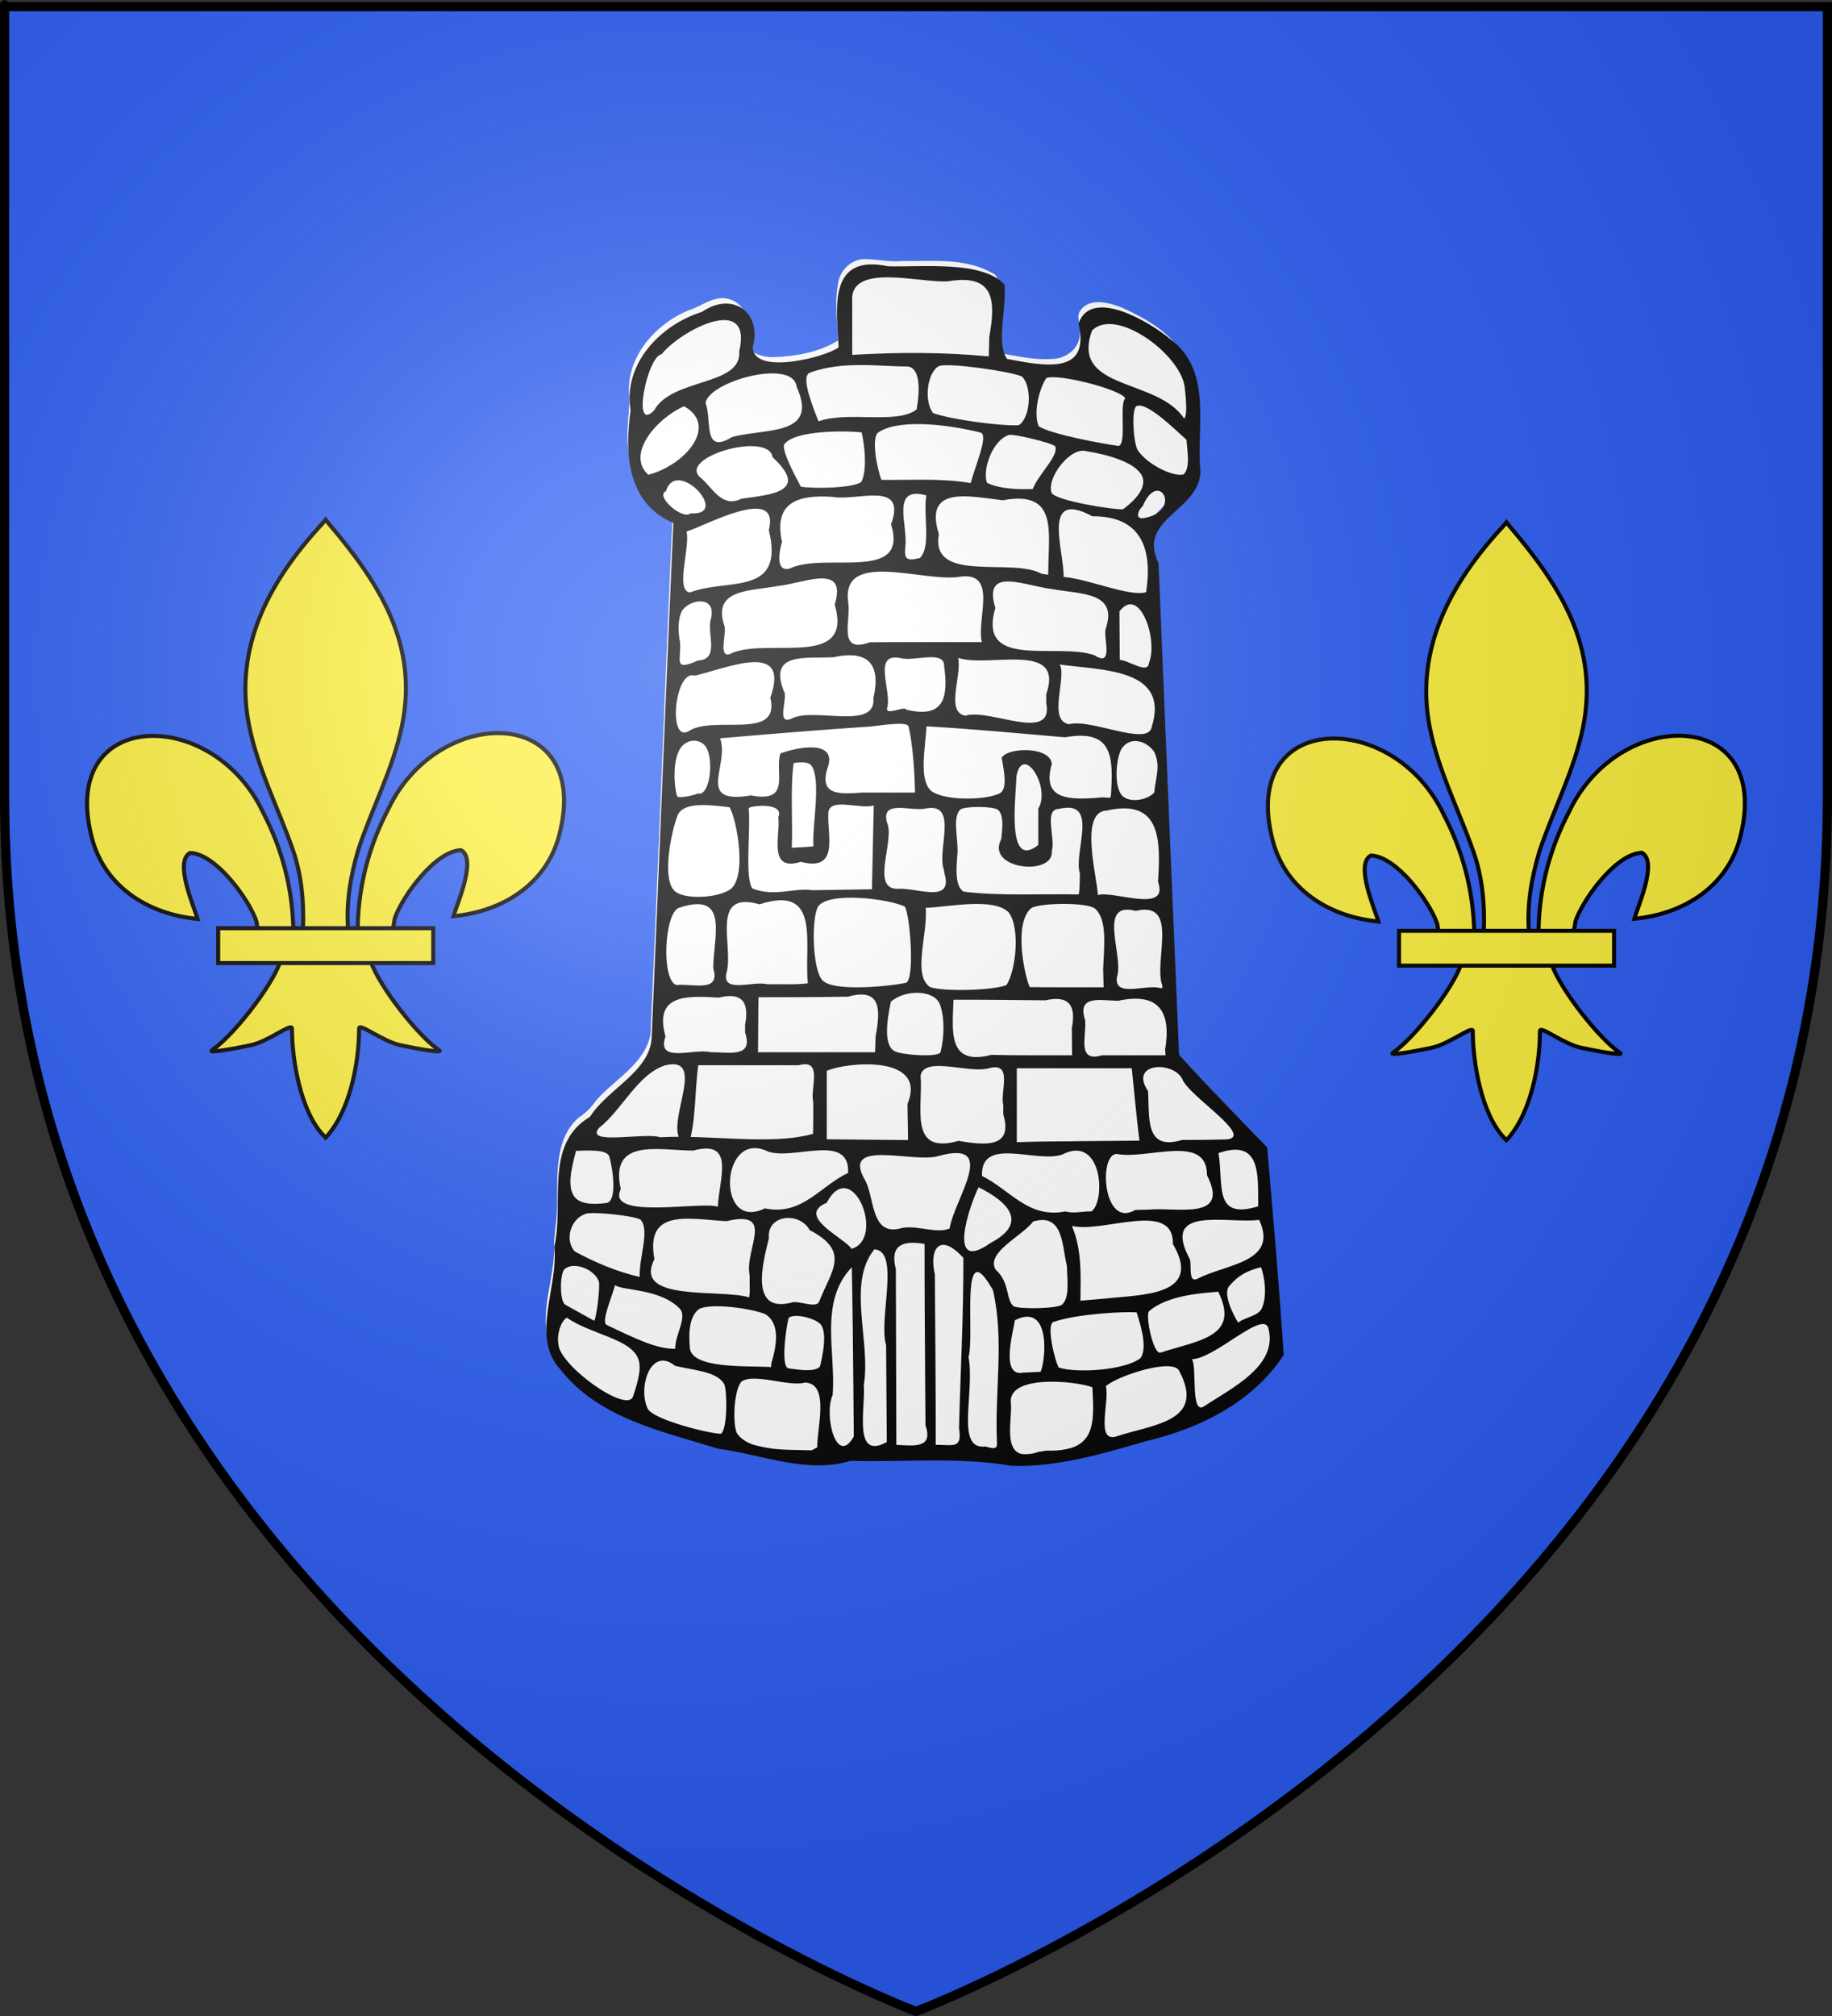 <?xml version="1.0" encoding="UTF-8" standalone="no"?>
<svg
   xmlns:dc="http://purl.org/dc/elements/1.1/"
   xmlns:cc="http://creativecommons.org/ns#"
   xmlns:rdf="http://www.w3.org/1999/02/22-rdf-syntax-ns#"
   xmlns:svg="http://www.w3.org/2000/svg"
   xmlns="http://www.w3.org/2000/svg"
   xmlns:xlink="http://www.w3.org/1999/xlink"
   xmlns:sodipodi="http://sodipodi.sourceforge.net/DTD/sodipodi-0.dtd"
   xmlns:inkscape="http://www.inkscape.org/namespaces/inkscape"
   height="660"
   width="600"
   version="1.0"
   id="svg2"
   sodipodi:version="0.32"
   inkscape:version="0.48.1 "
   sodipodi:docname="Reboul.svg"
   inkscape:export-filename="/Users/olivier/Desktop/Blason Rouge/Blason_Vide_3D.png"
   inkscape:export-xdpi="144"
   inkscape:export-ydpi="144"
   inkscape:output_extension="org.inkscape.output.svg.inkscape">
  <rect width="100%" height="100%" fill="#333333" stroke="none"/>
  <sodipodi:namedview
     inkscape:window-height="747"
     inkscape:window-width="1280"
     inkscape:pageshadow="2"
     inkscape:pageopacity="0.0"
     guidetolerance="10.0"
     gridtolerance="10.0"
     objecttolerance="10.0"
     borderopacity="1.0"
     bordercolor="#666666"
     pagecolor="#ffffff"
     id="base"
     showgrid="false"
     height="660px"
     inkscape:zoom="0.58781078"
     inkscape:cx="-45.006306"
     inkscape:cy="478.04383"
     inkscape:window-x="-4"
     inkscape:window-y="-4"
     inkscape:current-layer="layer3"
     showguides="true"
     inkscape:guide-bbox="true"
     inkscape:window-maximized="1">
    <sodipodi:guide
       orientation="horizontal"
       position="251.782"
       id="guide2279" />
  </sodipodi:namedview>
  <desc
     id="desc4">armorial du Gevaudan</desc>
  <defs
     id="defs6">
    <inkscape:perspective
       sodipodi:type="inkscape:persp3d"
       inkscape:vp_x="0 : 330 : 1"
       inkscape:vp_y="0 : 1000 : 0"
       inkscape:vp_z="600 : 330 : 1"
       inkscape:persp3d-origin="300 : 220 : 1"
       id="perspective11305" />
    <linearGradient
       id="linearGradient2893">
      <stop
         style="stop-color:white;stop-opacity:0.314;"
         offset="0"
         id="stop2895" />
      <stop
         id="stop2897"
         offset="0.19"
         style="stop-color:white;stop-opacity:0.251;" />
      <stop
         style="stop-color:#6b6b6b;stop-opacity:0.125;"
         offset="0.6"
         id="stop2901" />
      <stop
         style="stop-color:black;stop-opacity:0.125;"
         offset="1"
         id="stop2899" />
    </linearGradient>
    <linearGradient
       id="linearGradient2885">
      <stop
         id="stop2887"
         offset="0"
         style="stop-color:white;stop-opacity:1;" />
      <stop
         style="stop-color:white;stop-opacity:1;"
         offset="0.229"
         id="stop2891" />
      <stop
         id="stop2889"
         offset="1"
         style="stop-color:black;stop-opacity:1;" />
    </linearGradient>
    <linearGradient
       id="linearGradient2955">
      <stop
         id="stop2867"
         offset="0"
         style="stop-color:#fd0000;stop-opacity:1;" />
      <stop
         style="stop-color:#e77275;stop-opacity:0.659;"
         offset="0.5"
         id="stop2873" />
      <stop
         style="stop-color:black;stop-opacity:0.323;"
         offset="1"
         id="stop2959" />
    </linearGradient>
    <radialGradient
       inkscape:collect="always"
       xlink:href="#linearGradient2955"
       id="radialGradient2961"
       cx="225.524"
       cy="218.901"
       fx="225.524"
       fy="218.901"
       r="300"
       gradientTransform="matrix(-4.167939e-4,2.183,-1.884,-3.599562e-4,615.597,-289.121)"
       gradientUnits="userSpaceOnUse" />
    <polygon
       id="star"
       transform="scale(53,53)"
       points="0,-1 0.588,0.809 -0.951,-0.309 0.951,-0.309 -0.588,0.809 0,-1 " />
    <clipPath
       id="clip">
      <path
         d="M 0,-200 L 0,600 L 300,600 L 300,-200 L 0,-200 z "
         id="path10" />
    </clipPath>
    <radialGradient
       inkscape:collect="always"
       xlink:href="#linearGradient2955"
       id="radialGradient1911"
       gradientUnits="userSpaceOnUse"
       gradientTransform="matrix(-4.167939e-4,2.183,-1.884,-3.599562e-4,615.597,-289.121)"
       cx="225.524"
       cy="218.901"
       fx="225.524"
       fy="218.901"
       r="300" />
    <radialGradient
       inkscape:collect="always"
       xlink:href="#linearGradient2955"
       id="radialGradient2865"
       gradientUnits="userSpaceOnUse"
       gradientTransform="matrix(0,1.749,-1.593,-1.049767e-7,551.788,-191.29)"
       cx="225.524"
       cy="218.901"
       fx="225.524"
       fy="218.901"
       r="300" />
    <radialGradient
       inkscape:collect="always"
       xlink:href="#linearGradient2955"
       id="radialGradient2871"
       gradientUnits="userSpaceOnUse"
       gradientTransform="matrix(0,1.386,-1.323,-5.741131e-8,-158.082,-109.541)"
       cx="225.524"
       cy="218.901"
       fx="225.524"
       fy="218.901"
       r="300" />
    <radialGradient
       inkscape:collect="always"
       xlink:href="#linearGradient2893"
       id="radialGradient3163"
       gradientUnits="userSpaceOnUse"
       gradientTransform="matrix(1.353,0,0,1.349,-77.629,-85.747)"
       cx="221.445"
       cy="226.331"
       fx="221.445"
       fy="226.331"
       r="300" />
    <radialGradient
       gradientTransform="matrix(0,2.342,-2.291,0,562.913,1323.77)"
       gradientUnits="userSpaceOnUse"
       xlink:href="#linearGradient2955"
       id="radialGradient14758"
       fy="153.928"
       fx="-483.508"
       r="300"
       cy="153.928"
       cx="-483.508" />
    <radialGradient
       gradientTransform="matrix(0,2.342,-2.291,0,562.913,1323.77)"
       gradientUnits="userSpaceOnUse"
       xlink:href="#linearGradient2955"
       id="radialGradient13767"
       fy="153.928"
       fx="-483.508"
       r="300"
       cy="153.928"
       cx="-483.508" />
    <radialGradient
       gradientTransform="matrix(0,2.342,-2.291,0,562.913,1323.77)"
       gradientUnits="userSpaceOnUse"
       xlink:href="#linearGradient2955"
       id="radialGradient1357"
       fy="153.928"
       fx="-483.508"
       r="300"
       cy="153.928"
       cx="-483.508" />
    <radialGradient
       gradientTransform="matrix(-4.167939e-4,2.183,-1.884,-3.599562e-4,1395.597,-309.121)"
       gradientUnits="userSpaceOnUse"
       xlink:href="#linearGradient2955"
       id="radialGradient2273"
       fy="218.901"
       fx="225.524"
       r="300"
       cy="218.901"
       cx="225.524" />
    <clipPath
       id="clipPath2269">
      <path
         id="path2271"
         d="M 0,-200 L 0,600 L 300,600 L 300,-200 L 0,-200 z " />
    </clipPath>
    <polygon
       id="polygon2267"
       transform="scale(53,53)"
       points="0,-1 0.588,0.809 -0.951,-0.309 0.951,-0.309 -0.588,0.809 0,-1 " />
    <radialGradient
       gradientTransform="matrix(-4.167939e-4,2.183,-1.884,-3.599562e-4,615.597,-289.121)"
       gradientUnits="userSpaceOnUse"
       xlink:href="#linearGradient2955"
       id="radialGradient2265"
       fy="218.901"
       fx="225.524"
       r="300"
       cy="218.901"
       cx="225.524" />
    <linearGradient
       id="linearGradient2260">
      <stop
         id="stop2965"
         offset="0"
         style="stop-color:#ffffff;stop-opacity:0" />
      <stop
         id="stop2263"
         offset="1"
         style="stop-color:#000000;stop-opacity:0.646" />
    </linearGradient>
    <radialGradient
       r="73.516"
       fy="112.17"
       fx="154.772"
       cy="112.17"
       cx="154.772"
       gradientTransform="matrix(-0.115,-0.826,1.629,-0.226,199.173,268.13)"
       gradientUnits="userSpaceOnUse"
       id="radialGradient9179"
       xlink:href="#linearGradient8173"
       inkscape:collect="always" />
    <radialGradient
       r="60.547"
       fy="70.816"
       fx="49.017"
       cy="70.816"
       cx="49.017"
       gradientTransform="matrix(1.651,0.376,-0.145,0.637,178.829,27.442)"
       gradientUnits="userSpaceOnUse"
       id="radialGradient9177"
       xlink:href="#linearGradient9154"
       inkscape:collect="always" />
    <radialGradient
       gradientUnits="userSpaceOnUse"
       gradientTransform="matrix(1.651,0.376,-0.145,0.637,178.829,27.442)"
       r="60.547"
       fy="70.816"
       fx="49.017"
       cy="70.816"
       cx="49.017"
       id="radialGradient9160"
       xlink:href="#linearGradient9154"
       inkscape:collect="always" />
    <radialGradient
       gradientUnits="userSpaceOnUse"
       gradientTransform="matrix(-0.115,-0.826,1.629,-0.226,199.173,268.13)"
       r="73.516"
       fy="112.17"
       fx="154.772"
       cy="112.17"
       cx="154.772"
       id="radialGradient8179"
       xlink:href="#linearGradient8173"
       inkscape:collect="always" />
    <radialGradient
       r="300"
       fy="226.331"
       fx="221.445"
       cy="226.331"
       cx="221.445"
       gradientTransform="matrix(1.353,0,0,1.349,174.466,-82.246)"
       gradientUnits="userSpaceOnUse"
       id="radialGradient2186"
       xlink:href="#linearGradient2893"
       inkscape:collect="always" />
    <radialGradient
       gradientTransform="matrix(1.353,0,0,1.349,-77.629,-85.747)"
       gradientUnits="userSpaceOnUse"
       xlink:href="#linearGradient2893"
       id="radialGradient2364"
       fy="226.331"
       fx="221.445"
       r="300"
       cy="226.331"
       cx="221.445" />
    <linearGradient
       id="linearGradient2354">
      <stop
         id="stop2356"
         offset="0"
         style="stop-color:#ffffff;stop-opacity:0.314" />
      <stop
         id="stop2358"
         offset="0.19"
         style="stop-color:#ffffff;stop-opacity:0.251" />
      <stop
         id="stop2360"
         offset="0.6"
         style="stop-color:#6b6b6b;stop-opacity:0.125" />
      <stop
         id="stop2362"
         offset="1"
         style="stop-color:#000000;stop-opacity:0.125" />
    </linearGradient>
    <linearGradient
       id="linearGradient6210">
      <stop
         style="stop-color:#1e1e1e;stop-opacity:0.588;"
         offset="0"
         id="stop6212" />
      <stop
         style="stop-color:#ffffff;stop-opacity:0.251"
         offset="0.19"
         id="stop6214" />
      <stop
         style="stop-color:#6b6b6b;stop-opacity:0.125"
         offset="0.6"
         id="stop6216" />
      <stop
         style="stop-color:#000000;stop-opacity:0.404"
         offset="1"
         id="stop6218" />
    </linearGradient>
    <linearGradient
       id="linearGradient8173"
       inkscape:collect="always">
      <stop
         id="stop8175"
         offset="0"
         style="stop-color:#000000;stop-opacity:1;" />
      <stop
         id="stop8177"
         offset="1"
         style="stop-color:#000000;stop-opacity:0;" />
    </linearGradient>
    <linearGradient
       id="linearGradient9154"
       inkscape:collect="always">
      <stop
         id="stop9156"
         offset="0"
         style="stop-color:#000000;stop-opacity:1;" />
      <stop
         id="stop9158"
         offset="1"
         style="stop-color:#000000;stop-opacity:0;" />
    </linearGradient>
  </defs>
  <g
     inkscape:groupmode="layer"
     id="layer3"
     inkscape:label="Fond écu"
     style="display:inline">
    <path
       id="path2855"
       style="fill:#2b5df2;fill-opacity:1;fill-rule:evenodd;stroke:none;stroke-width:1px;stroke-linecap:butt;stroke-linejoin:miter;stroke-opacity:1"
       d="M 300,658.5 C 300,658.5 598.5,546.18 598.5,260.728 C 598.5,-24.723 598.5,2.176 598.5,2.176 L 1.5,2.176 L 1.5,260.728 C 1.5,546.18 300,658.5 300,658.5 z "
       sodipodi:nodetypes="cccccc" />
    <g
       id="g2268"
       inkscape:label="Layer 1"
       transform="matrix(0.854,0,0,1.115,-44.181,-215.835)">
      <g
         id="g5894"
         inkscape:label="Calque 1"
         transform="matrix(0.499,0,0,0.367,801.653,274.015)"
         style="fill:#ffffff;fill-opacity:1;stroke:#ffffff;stroke-opacity:1;display:inline">
        <g
           id="g8310"
           inkscape:label="Calque 1"
           transform="translate(-7.36,-537.937)">
          <path
             d="m -829.127,526.075 c -12.174,-0.932 -21.478,9.441 -22.495,20.891 -2.483,14.633 -0.414,29.521 0.191,44.226 -14.316,9.219 -31.966,12.634 -48.886,13.253 -9.188,0.421 -21.987,-3.352 -22.037,-14.437 3.601,-11.477 0.803,-27.649 -12.221,-31.776 -11.967,-3.98 -21.464,5.708 -32.232,9 -26.534,11.703 -48.386,39.107 -44.993,69.369 0.149,13.975 -2.882,28.31 -0.689,42.464 1.698,21.192 13.466,42.252 34.03,49.846 -6.124,139.113 -10.851,278.305 -17.11,417.4 -4.368,23.611 -27.461,35.822 -41.82,52.858 -3.661,5.584 -7.945,10.053 -13.482,13.787 -17.362,16.076 -16.272,42.046 -16.486,63.895 0.478,12.012 -1.405,23.917 -2.418,35.71 1.901,27.925 -13.067,56.354 -2.559,83.526 15.541,28.431 45.386,45.449 74.976,56.063 22.414,7.563 44.885,15.843 68.331,19.625 27.359,5.934 56.361,15.37 84.203,6.616 41.741,1.001 83.938,-3.144 125.27,3.972 42.052,0.875 81.966,-14.414 121.765,-25.722 33.052,-11.156 64.626,-31.169 83.441,-61.279 -3.541,-54.829 -8.053,-109.588 -12.603,-164.34 -22.659,-24.653 -45.759,-48.919 -67.753,-74.169 -5.411,-131.26 -10.547,-262.531 -15.811,-393.797 -6.369,-11.592 -3.802,-26.486 5.691,-35.595 10.418,-11.773 27.389,-21.914 26.352,-39.872 -2.582,-29.352 5.962,-61.541 -9.51,-88.414 -10.812,-16.029 -28.248,-26.427 -45.487,-34.411 -9.669,-4.015 -24.565,-8.027 -31.508,2.139 -4.242,5.34 0.75,12.4 -0.687,18.714 0.167,11.667 -10.47,20.364 -21.655,20.318 -13.067,0.974 -25.872,-2.181 -38.65,-4.469 -9.041,-14.5 -3.24,-32.745 -2.903,-48.733 -0.054,-5.64 2.334,-13.264 -4.545,-15.811 -20.699,-12.092 -45.875,-9.039 -68.897,-9.355 -9.193,1.012 -17.797,-1.292 -26.812,-1.491 z"
             style="fill:#ffffff;fill-opacity:1;stroke:none"
             id="path8314"
             inkscape:connector-curvature="0" />
          <path
             d="m -735.183,588.163 c -0.123,5.245 -0.246,10.49 -0.369,15.735 -34.848,-3.483 -70.02,-3.413 -104.966,-1.238 0,-14.248 0,-28.496 0,-42.744 -2.311,-31.901 53.614,-14.108 74.081,-16.182 35.794,-6.209 36.155,16.453 31.255,44.429 z m -257.492,58.782 c -17.754,19.308 -5.237,-43.594 5.688,-44.761 14.305,-18.994 70.375,-49.481 59.594,-2.278 2.195,27.789 -51.606,21.15 -65.281,47.039 z m 407.63,-18.902 c 0.696,6.324 2.571,23.161 -0.403,25.558 -20.592,-32.669 -87.576,-22.256 -70.765,-70.358 17.877,-19.191 67.515,18.364 71.168,44.8 z m -281.382,27.813 c -7.932,-20.596 -12.641,-36.588 -6.629,-38.93 25.314,-9.862 55.292,-4.812 74.14,-4.989 10.46,-0.098 10.779,17.596 7.846,34.412 -14.963,12.233 -53.086,0.994 -75.357,9.507 z m 156.312,-35.888 c 8.23,8.317 6.509,33.291 -2.487,38.987 -13.669,0.781 -52.085,-4.53 -65.697,-9.729 -7.148,-8.992 -4.915,-32.576 4.55,-37.635 7.102,-2.867 55.346,4.308 63.634,8.377 z m -222.98,48.517 c -22.723,14.683 -15.061,-14.731 -20.175,-27.197 2.411,-17.572 67.71,-36.063 70.008,-13.058 17.619,40.004 -24.93,32.896 -49.834,40.255 z m 302.487,-31.062 c -4.909,4.309 1.265,36.201 -5.144,38.097 -12.073,-1.632 -52.371,-9.39 -61.53,-15.803 -4.074,-10.711 0.189,-29.44 5.953,-38.557 9.065,-3.597 56.663,8.883 60.72,16.262 z m -366.649,61.19 c -17.352,-16.493 6.442,-45.238 27.499,-54.834 26.936,15.591 0.656,47.276 -27.499,54.834 z m 413.683,-27.956 c 0.298,7.87 3.225,21.509 -2.079,27.506 -6.981,2.746 -27.792,-7.312 -35.519,-19.299 -3.004,-5.492 -4.924,-29.977 -1.344,-34.847 6.836,-5.164 28.114,16.325 38.942,26.641 z m -158.377,-5.848 c 6.701,1.781 -4.644,28.014 -7.465,40.428 -22.657,-4.069 -45.73,-2.235 -68.619,-2.572 -3.657,-9.512 -7.899,-34.098 -2.458,-37.925 17.427,-12.257 59.614,-4.96 78.542,0.069 z m -91.648,39.515 c -6.25,4.986 -36.848,5.574 -46.395,3.772 -3.811,-7.476 -14.183,-27.439 -12.997,-33.398 7.163,-12.163 49.412,-11.428 59.744,-9.936 3.772,18.187 2.942,33.831 -0.353,39.562 z m 131.796,5.684 c -11.189,0.317 -25.153,0.067 -35.102,-4.99 -3.834,-10.38 4.284,-34.458 16.986,-38.306 4.276,-0.756 31.095,5.874 35.298,8.954 3.535,7.061 -13.052,22.833 -17.182,34.342 z m -223.958,7.734 c -14.619,7.578 -21.689,-8.036 -30.643,-16.273 -20.71,-16.143 51.712,-38.439 54.678,-16.911 28.195,27.187 0.214,29.817 -24.035,33.185 z m 293.385,8.402 c -5.892,0.754 -51.626,-6.673 -54.897,-13.077 -4.171,-12.051 14.743,-37.465 27.02,-33.272 15.418,2.486 36.908,8.569 42.3,19.402 3.555,7.142 -1.341,16.995 -14.423,26.948 z m -332.452,3.313 c -5.798,5.732 -27.611,-13.959 -18.881,-17.682 8.058,-27.886 50.601,19.935 18.881,17.682 z m 350.133,3.418 c -9.421,2.653 -6.194,-6.033 -2.596,-9.133 11.938,-29.839 30.578,2.954 2.596,9.133 z m -173.861,32.343 c -11.012,2.678 -11.975,0.373 -11.133,-9.359 2.118,-16.872 -11.641,-48.861 16.145,-40.749 -2.61,15.684 3.919,40.852 -5.012,50.108 z m -99.89,8.342 c -13.258,3.9 -6.349,-20.688 -6.035,-21.262 -6.377,-30.245 10.204,-38.276 39.468,-35.959 18.226,3.4 56.828,-13.578 44.339,21.927 13.819,46.995 -50.8,21.761 -77.773,35.295 z m 198.644,0.06 0,0 -0.166,4.968 -5.114,-0.86 c -23.121,-13.204 -85.634,8.176 -78.841,-31.646 -11.933,-39.379 23.668,-30.13 49.088,-27.084 42.118,-8.221 35.259,24.307 35.033,54.622 z m -275.49,19.137 c -11.512,-1.422 0.415,-36.621 -2.575,-48.731 15.251,-4.995 72.149,-37.879 63.27,-1.153 12.462,53.534 -31.836,38.149 -60.695,49.884 z m 350.655,-0.193 c -13.111,3.775 -43.82,-10.501 -63.413,-12.271 0.46,-20.865 -17.583,-70.747 22.077,-48.504 38.804,-0.268 46.169,27.669 41.336,60.775 z m -172.011,39.873 c -13.457,0.004 -26.914,0.039 -40.37,0.175 -25.137,9.567 -14.373,-17.591 -16.549,-31.779 -6.032,-43.384 59.19,-15.329 86.496,-20.81 28.697,-3.468 11.924,34.052 16.16,52.415 -15.245,0 -30.491,0 -45.736,0 z m -145.834,8.559 c -12.389,7.135 -3.939,-16.253 -6.416,-21.991 -9.05,-29.172 19.706,-27.233 41.364,-31.438 20.838,-2.47 53.259,-18.567 43.575,14.924 14.397,51.309 -49.563,26.544 -78.523,38.505 z m 286.898,-19.558 c -2.413,6.506 6.649,31.918 -8.86,21.5 -29.042,-10.47 -90.15,12.169 -76.079,-37.83 -9.927,-33.846 22.705,-17.548 43.575,-15.097 21.598,4.252 50.755,1.967 41.364,31.427 z m -313.48,25.734 c -19.862,9.232 -12.387,-0.825 -13.859,-15.088 -1.715,-8.596 -1.675,-21.345 2.926,-26.445 7.52,-8.335 25.8,-9.498 20.612,9.181 -2.668,11.198 7.122,31.645 -9.679,32.352 z m 346.486,2.223 c -0.545,9.036 -15.979,-2.613 -22.313,-2.699 -0.091,-12.917 -0.182,-25.834 -0.273,-38.752 15.544,-21.509 30.137,23.127 22.586,41.451 z m -186.386,37.123 c -1.019,-3.544 -16.878,5.68 -14.603,-1.825 3.5,-13.134 -11.777,-44.31 10.185,-39.422 10.259,3.016 33.779,-6.882 33.513,6.383 3.277,24.84 0.096,42.237 -29.095,34.865 z m -87.994,7.042 c -12.831,6.139 -2.424,-17.507 -6.111,-21.813 -11.938,-31.474 16.489,-26.024 38.092,-27.184 26.939,-6.106 36.688,5.721 30.735,32.756 2.21,26.135 -45.603,6.994 -62.716,16.241 z m 195.543,-19.368 c 0,2.26 0,4.52 0,6.779 6.136,32.741 -43.614,4.102 -62.219,10.376 -15.411,-3.041 -2.457,-32.024 -5.474,-46.225 23.937,8.126 81.987,-13.981 67.692,29.07 z m -274.677,29.441 c -16.441,10.28 -10.82,-49.898 4.567,-44.293 25.463,-6.22 73.761,-28.451 58.068,17.542 8.166,34.956 -43.426,13.657 -62.635,26.751 z m 355.723,-3.213 c -2.651,15.868 -47.18,-7.027 -63.376,-2.268 -16.909,-2.718 -1.746,-37.38 -7.282,-47.763 31.933,4.765 84.916,2.8 70.658,50.032 z m -307.994,54.722 c -43.222,7.454 -16.21,-23.786 -23.685,-45.709 37.704,-3.431 78.218,-6.882 115.995,-9.466 13.571,-1.803 27.896,-3.777 28.82,0.059 2.681,11.13 4.569,31.688 4.967,52.792 -13.403,0 -26.806,0 -40.208,0 -16.217,1.062 -33.52,3.149 -27.273,-18.817 8.951,-24.45 -23.607,-17.3 -35.994,-12.44 -4.612,15.409 8.741,39.698 -22.621,33.58 z m 276.65,-0.032 0,0 -0.481,1.893 -6.226,-0.32 c -24.767,2.299 -46.828,2.57 -38.718,-26.658 -0.85,-14.136 -33.603,-13.7 -38.497,-5.079 1.737,10.809 4.92,25.484 -1.947,28.742 -12.14,5.76 -45.257,5.619 -53.113,-3.084 -8.414,-9.322 -3.674,-33.528 -2.741,-50.749 35.53,2.088 70.972,5.596 106.423,8.763 36.937,-6.935 37.281,15.835 35.3,46.49 z m -317.406,-1.598 c -3.922,1.894 -14.396,4.008 -15.886,2.466 -2.417,-7.009 -4.021,-29.502 2.849,-39.208 3.609,-5.1 10.81,-7.62 16.95,-3.013 9.461,7.099 5.908,42.835 -3.913,39.755 z m 350.578,-33.41 c 5.485,11.65 0.957,21.069 0.186,32.744 -6.115,6.458 -18.512,8.055 -24.107,3.04 -7.012,-6.284 -5.61,-28.732 -1.391,-37.506 6.423,-11.201 19.451,-7.066 25.312,1.722 z m -261.782,75.727 c -5.525,0.663 -11.095,0.8 -16.645,1.144 0.881,-22.216 -1.303,-47.313 1.463,-67.757 5.213,-0.789 11.431,-1.096 13.575,1.969 7.974,11.402 0.27,49.976 1.608,64.644 z m 172.797,-30.142 c 0,9.703 0,19.405 0,29.107 -24.752,20.267 -17.258,-37.129 -16.741,-55.324 5.137,-26.078 26.634,9.394 16.741,26.217 z m -72.396,49.308 0.033,1.637 c 7.96,26.001 -21.245,11.908 -36.065,13.182 -20.627,-0.013 -1.541,-39.077 -7.833,-53.002 -4.858,-18.768 18.356,-8.716 29.398,-11.16 26.471,-5.681 8.292,34.316 14.468,49.344 z m -101.256,15.961 c -13.365,-2.26 -29.448,5.646 -46.039,-1.388 -6.059,-8.155 -1.233,-47.402 -2.88,-64.074 -0.558,-1.965 28.018,-5.641 22.75,7.127 1.886,14.217 -8.478,43.884 17.388,35.637 29.823,8.2 20.156,-21.671 21.081,-38.354 -0.354,-13.965 24.357,-3.413 34.922,-6.697 -0.478,22.33 -0.95,44.66 -1.418,66.99 -15.268,0.253 -30.536,0.507 -45.804,0.76 z m 205.651,-13.211 c -0.351,5.517 0.161,11.169 -0.922,16.619 -28.711,-0.687 -61.317,1.368 -88.649,-2.297 -6.404,-4.912 -5.484,-17.182 -4.644,-29.372 1.288,-11.753 -4.509,-30.438 2.601,-36.489 3.926,-2.464 24.385,-2.614 28.616,0.412 4.505,4.229 3.593,13.756 2.527,23.434 -12.3,24.297 40.665,30.054 38.86,9.573 3.075,-9.955 -6.576,-33.57 5.594,-33.761 31.563,-7.647 10.756,34.414 16.018,51.88 z m -269.625,13.153 c -11.17,6.808 -35.134,7.287 -41.84,0.689 -10.095,-9.932 -2.66,-46.683 2.06,-59.968 3.975,-11.185 22.202,-9.308 40.126,-7.059 5.639,9.714 14.12,57.52 -0.346,66.337 z m 329.645,-6.737 c 8.912,26.074 -34.376,6.788 -46.277,10.664 0.015,-12.375 -14.93,-67.003 6.963,-67.61 42.084,-9.951 41.274,24.807 39.314,56.946 z m -269.112,81.261 c -10.366,1.379 -20.883,0.462 -31.303,0.775 -10.586,-3.106 -35.947,8.199 -31.008,-10.049 5.168,-20.987 -13.167,-65.359 25.165,-53.887 47.863,-16.229 33.986,31.739 37.146,63.16 z m -72.602,-16.182 -0.041,1.942 -0.047,2.232 c 5.808,20.025 -15.963,11.88 -28.277,13.394 -11.797,-3.495 -9.493,-57.101 1.78,-61.72 36.934,-12.861 27.873,18.674 26.586,44.152 z m 147.091,-45.252 c 3.94,5.906 8.012,58.733 0.82,61.105 -16.885,3.397 -56.27,6.793 -64.086,-2.037 -8.222,-9.288 -8.503,-52.777 -2.84,-59.724 9.031,-11.078 52.574,-5.698 66.106,0.656 z m 152.465,50.14 c 0.121,4.838 0.242,9.675 0.363,14.513 -18.941,-0.044 -37.884,0.118 -56.824,-0.153 -4.124,-10.062 -12.449,-50.954 1.146,-63.138 6.24,-4.26 41.76,-4.965 48.815,0.13 9.91,8.636 7.157,29.846 6.5,48.648 z m 45.481,13.138 -0.014,1.986 -1.716,0 c -10.619,-3.323 -35.583,8.006 -33.158,-8.639 5.57,-17.153 -15.717,-61.27 14.466,-53.116 34.062,-8.433 13.383,40.539 20.422,59.769 z m -119.763,-0.435 c -9.779,4.225 -47.779,5.489 -58.824,1.609 -13.78,-9.73 -1.236,-44.111 -3.333,-63.352 19.472,-0.968 51.916,-8.31 63.715,3.467 9.124,12.296 5.773,46.381 -1.558,58.275 z m -100.605,41.071 c -0.126,4.227 -0.252,8.453 -0.377,12.68 -29.999,10e-5 -59.999,2e-4 -89.999,4e-4 0.112,-14.666 0.224,-29.332 0.335,-43.998 22.942,0.041 45.884,-0.07 68.823,-0.461 25.463,-7.42 25.138,10.312 21.218,31.779 z m -100.321,-9.274 c 0.016,2.108 0.032,4.217 0.048,6.325 6.581,20.491 -12.57,15.445 -26.453,15.629 -12.392,-3.458 -42.146,9.525 -34.739,-12.58 -8.967,-33.513 15.638,-32.811 40.882,-31.097 18.605,-4.839 23.466,4.33 20.261,21.723 z m 149.858,-16.047 c 3.732,11.274 3.177,25.896 0.391,37.833 -1.045,4.48 -29.885,2.527 -35.438,-0.734 -8.234,-4.835 -6.101,-23.361 -2.727,-39.552 11.25,-10.128 33.806,-9.538 37.774,2.453 z m 172.974,36.015 0.168,2.204 0.17,2.226 c -16.226,10e-5 -32.452,10e-5 -48.678,4e-4 -20.149,6.21 -11.723,-15.94 -13.181,-28.28 -6.314,-20.189 11.679,-15.601 25.429,-15.337 31.471,-7.022 40.889,8.771 36.092,39.186 z m -71.681,-17.469 c 0.056,7.3 0.112,14.6 0.167,21.9 -20.706,-0.068 -41.417,0.205 -62.119,-0.333 -34.141,9.251 -29.68,-19.827 -29.013,-44.092 23.568,-0.144 47.135,0.259 70.703,0.436 18.57,-4.433 23.488,4.763 20.262,22.089 z m -198.736,59.48 c -0.015,8.417 0.046,16.835 -0.158,25.25 -32.249,9.474 -79.492,0.459 -117.488,2.763 -11.183,-4.18 -58.353,6.768 -47.104,-7.412 17.996,-14.551 29.721,-43.166 51.092,-50.207 36.247,-8.852 -8.176,58.817 17.831,63.325 5.802,-18.135 4.718,-44.425 7.469,-63.355 25.731,0 51.462,0 77.194,0 19.115,-5.515 8.474,18.727 11.164,29.637 z m 317.878,29.711 c -11.507,0.356 -23.023,0.409 -34.535,0.464 -28.717,9.049 -24.793,-17.957 -26.056,-39.16 -14.835,-22.724 19.069,-24.293 26.279,-9.693 4.156,13.041 55.667,46.047 34.312,48.39 z m -245.466,-28.336 c 0.149,9.624 0.297,19.249 0.446,28.873 -20.823,-0.243 -41.647,-0.439 -62.471,-0.629 0,-18.264 0,-36.527 0,-54.791 15.987,-7.165 77.698,-12.977 62.024,26.546 z m 136.182,29.716 c -17.383,0.295 -34.788,0.093 -52.16,0.855 0,-19.713 0,-39.426 0,-59.139 29.45,0 58.9,0 88.35,0 1.973,19.299 3.565,38.644 5.888,57.903 -14.026,0.127 -28.052,0.254 -42.077,0.38 z m -62.548,-28.647 c 0,2.437 0,4.873 0,7.309 7.604,26.471 -13.136,25.068 -34.336,21.097 -38.985,11.679 -27.105,-27.378 -29.235,-52.151 3.009,-16.017 36.942,-1.455 52.407,-5.892 19.115,-5.515 8.474,18.727 11.164,29.637 z m -328.387,36.46 c 15.518,-0.859 24.401,-0.056 25.665,4.727 3.253,12.309 5.67,35.874 -2.277,36.976 -13.04,1.808 -20.726,-0.128 -24.263,-4.6 -6.46,-8.168 -2.382,-23.994 0.875,-37.103 z m 524.299,44.335 c -34.83,11.194 -26.442,-17.424 -30.532,-42.587 33.164,-11.884 30.238,18.221 30.532,42.587 z m -415.282,0.325 c -12.826,-4.618 -86.213,10.864 -74.623,-14.055 -8.819,-41.281 29.141,-31.032 55.67,-30.845 32.998,-9.354 19.686,23.363 18.953,44.9 z m 36.12,1.311 c -37.919,19.504 -34.247,-64.108 2.406,-45.468 19.694,7.231 63.121,-15.346 61.558,17.117 -21.809,10.775 -35.38,34.553 -63.964,28.351 z m 294.841,1.014 0,0 -5.281,0.143 -4.96,0.146 c -24.577,15.278 -28.527,-44.539 -14.206,-44.838 23.303,4.847 69.776,-16.715 69.389,16.981 17.951,36.812 -22.804,25.399 -44.942,27.568 z m -43.871,1.416 c -6.659,-0.158 -13.597,1.959 -20.138,0.041 -28.452,5.878 -42.25,-17.366 -63.953,-28.378 -1.181,-32.215 41.621,-10.034 61.558,-17.117 30.792,-16.571 33.858,37.115 22.532,45.454 z m -108.947,13.674 c -9.759,4.519 -24.825,-2.807 -36.548,-0.417 -23.786,7.479 -20.953,-22.475 -27.985,-37.365 -20.48,-35.202 37.117,-13.964 56.137,-20.252 46.738,-13.395 11.747,34.788 8.395,58.035 z m -75.438,16.287 c -4.312,-8.146 -43.516,-26.13 -19.065,-36.856 19.557,-38.213 45.72,28.953 19.065,36.856 z m 106.815,-4.677 c -34.394,25.423 -15.926,-30.438 -9.142,-44.572 23.669,12.134 38.022,28.834 9.142,44.572 z m -269.62,27.145 c -17.11,-3.991 -35.032,-11.868 -49.947,-20.479 -7.942,-9.173 -3.078,-26.338 8.73,-30.088 5.631,-1.788 36.938,1.527 41.897,4.78 7.302,8.394 -1.118,29.548 -0.68,45.788 z m 428.652,1.494 c -7.975,3.907 -3.625,-13.424 -6.317,-16.667 -21.188,-42.122 28.427,-27.327 53.816,-30.439 15.026,34.197 -25.316,35.031 -47.498,47.107 z m -344.106,-2.668 c -0.214,5.723 0.439,12.461 -0.372,17.562 -21.818,-7.136 -90.009,4.143 -72.81,-30.596 -7.293,-40.956 26.398,-32.089 55.312,-30.396 38.401,-9.426 13.633,22.381 17.87,43.431 z m 273.753,18.445 c -6.52,0.559 -13.041,1.115 -19.554,1.745 0.204,-20.287 1.278,-40.577 -6.553,-59.823 24.09,5.981 78.438,-20.953 77.614,14.445 23.461,41.63 -24.015,40.449 -51.507,43.634 z m -220.283,2.332 c -2.176,6.309 -16.723,-1.472 -21.702,1.034 -32.151,8.327 -21.508,-32.49 -17.004,-51.427 -1.686,-19.411 23.556,-21.556 31.392,-6.645 31.531,17.049 16.686,32.162 7.314,57.038 z m 186.455,2.711 c -4.508,3.056 -30.673,3.592 -36.77,1.338 -6.539,-4.783 -2.762,-18.957 -14.15,-29.521 -7.717,-13.711 20.513,-26.806 28.851,-38.462 23.504,-7.362 22.187,20.184 25.954,35.488 0.245,11.75 2.331,25.411 -3.885,31.158 z m -355.815,-18.658 c 1.033,3.937 -1.555,27.812 -3.587,31.455 l -22.241,-12.904 c -4.325,-2.51 -4.345,-24.595 -0.564,-28.404 6.548,-6.242 22.754,-0.51 26.391,9.852 z m 509.554,21.378 c -2.711,6.39 -13.184,7.168 -18.233,11.566 -2.875,-4.714 -12.24,-22.822 -6.844,-29.332 6.777,-8.175 12.753,-11.947 24.418,-15.067 3.22,9.447 4.555,23.651 0.66,32.833 z m -447.427,0.337 c 6.197,6.696 -3.847,21.405 -3.424,32.1 -13.913,0.309 -29.525,-7.532 -52.581,-19.006 -4.662,-2.32 3.432,-20.709 6.295,-31.92 5.188,4.536 34.625,2.526 49.711,18.826 z m 369.964,35.049 c -5.877,3.374 -12.388,-30.251 -9.19,-33.07 15.256,-13.446 42.679,-14.424 53.078,-15.532 17.325,36.331 -15.55,38.922 -43.888,48.602 z m -299.48,8.374 c -0.452,1.225 0.676,4.238 -1.767,3.208 -17.966,-0.891 -58.928,1.438 -60.898,-14.861 -1.278,-14.915 0.297,-26.253 7.038,-31.433 9.216,-5.098 40.638,-0.486 51.068,4.137 9.826,6.596 9.92,20.708 4.558,38.949 z m 283.58,-3.783 c -11.753,9.581 -48.522,12.238 -62.695,7.513 -2.611,-3.731 -10.135,-34.364 -4.049,-36.528 18.938,-6.733 55.015,-8.366 63.842,-7.633 4.773,15.157 7.756,29.802 2.902,36.648 z m -270.424,-32.143 c 3.862,-3.791 18.203,-0.56 23.81,4.198 6.756,5.734 2.114,27.282 0.295,34.726 -4.238,4.487 -15.344,2.598 -23.985,1.384 -6.323,-0.888 -2.124,-31.291 -0.12,-40.309 z m 193.68,43.027 0,0 -13.301,0.667 c -18.133,3.94 -7.312,-34.263 -6.406,-41.898 28.113,-14.789 23.659,32.848 19.707,41.231 z m -313.155,19.634 c -4.431,14.43 -57.229,-25.053 -57.432,-42.094 -1.15,-6.753 1.38,-17.223 6.396,-20.844 19.009,13.457 47.644,16.622 54.544,31.796 3.232,7.107 1.054,16.883 -3.508,31.142 z m 438.817,8.001 c -10.788,7.41 -5.105,-32.65 -9.423,-37.727 17.339,-0.108 53.775,-38.489 58.679,-25.384 8.46,30.607 -28.48,48.699 -49.256,63.111 z m -368.751,-17.692 c 2.34,5.721 2.528,35.842 -2.486,39.612 -7.034,0.415 -52.139,-11.046 -56.37,-20.087 -7.788,-17.131 2.544,-49.948 21.02,-34.238 15.168,3.737 32.353,4.498 37.837,14.714 z m 300.528,42.007 c -14.996,3.865 -4.264,-29.079 -7.245,-40.322 7.469,-7.902 51.522,-23.065 56.335,-12.402 20.794,40.905 -19.939,42.684 -49.091,52.723 z m -120.078,-6.803 c 2.718,17.128 -4.995,13.074 -17.936,13.291 0.046,-45.385 -0.353,-90.768 -0.645,-136.152 -4.487,-20.288 3.421,-34.495 21.905,-13.409 0.169,45.423 -2.249,90.851 -3.324,136.27 z m -26.084,-45.473 c 0.1,14.378 0.199,28.757 0.298,43.135 6.19,18.772 -8.977,16.332 -22.398,15.626 -0.128,-46.871 -0.255,-93.743 -0.383,-140.614 -4.729,-18.753 4.752,-23.335 22.076,-20.095 -0.046,33.983 0.183,67.966 0.406,101.948 z m -29.969,-20.98 c 0.174,25.837 0.348,51.675 0.522,77.513 -26.417,15.202 -16.107,-28.063 -17.687,-45.535 5.673,-34.905 -13.228,-81.257 8.137,-108.635 20.13,1.081 2.958,56.221 9.028,76.657 z m -25.185,31.011 c 0.114,14.012 0.228,28.023 0.342,42.035 -13.126,24.695 -23.277,-16.78 -16.257,-33.104 2.715,-33.901 -10.785,-74.555 14.75,-102.272 0.588,31.111 0.908,62.226 1.165,93.341 z m 110.36,45.83 c 0.645,6.819 -2.126,6.184 -8.846,4.236 -23.482,2.995 -7.888,-43.16 -13.002,-71.541 4.976,-17.572 -7.034,-101.234 18.808,-53.505 8.788,39.511 1.308,80.633 3.04,120.811 z m -138.107,4.947 0,10e-5 -4.277,2.337 c -21.078,-0.63 -48.64,0.755 -57.606,-13.999 -3.239,-8.094 -2.214,-33.853 3.594,-40.946 9.432,-7.195 36.845,4.405 48.748,0.758 19.408,0.42 9.263,36.47 9.54,51.85 z m 211.431,-48.11 c 1.739,30.421 2.404,51.79 -35.136,50.708 l -6.225,0.979 c -28.897,10.338 -20.691,-21.135 -21.109,-37.737 -4.496,-24.765 49.806,-19.014 62.471,-13.95 z m -62.303,62.825 c 34.425,1.503 70.6,-9.738 103.569,-19.679 41.872,-10.341 82.524,-31.521 105.807,-69.068 -3.508,-55.366 -8.078,-110.703 -12.719,-165.994 -21.858,-23.894 -45.827,-48.947 -67.717,-74.099 -5.383,-131.131 -10.536,-262.273 -15.78,-393.41 -16.896,-35.665 31.797,-41.579 32.197,-73.366 -3.328,-35.792 9.773,-80.381 -23.274,-105.884 -15.729,-13.696 -60.646,-41.529 -70.391,-12.394 8.984,40.691 -24.009,34.529 -54.935,28.386 -8.68,-12.889 -0.052,-41.137 -1.997,-59.59 -17.335,-19.128 -61.539,-13.828 -89.236,-14.518 -46.716,-10.271 -39.787,33.303 -38.23,64.826 -9.536,7.781 -66.078,22.959 -65.982,-0.479 7.293,-26.15 -14.577,-45.226 -39.045,-27.882 -32.942,10.735 -60.713,42.363 -54.832,78.616 -4.745,34.276 -2.739,74.616 32.821,90.212 -5.846,137.281 -10.991,274.595 -16.643,411.885 -1.264,27.034 -34.098,41.136 -47.369,63.217 -35.736,22.038 -19.554,68.962 -27.471,104.17 3.436,31.881 -18.446,71.776 4.576,97.824 29.033,38.955 77.778,49.599 121.446,63.559 33.282,4.6 68.442,20.368 101.556,9.74 41.222,1.163 83.136,-3.303 123.65,3.927 z"
             style="fill:#000000;fill-opacity:1;stroke:none"
             id="path8316"
             inkscape:connector-curvature="0" />
        </g>
      </g>
    </g>
    <g
       transform="matrix(1.264,0,0,1.264,-33.566,150.137)"
       style="display:inline"
       id="g3056">
      <path
         inkscape:connector-curvature="0"
         d="m 119.235,121.263 c 0.25,-10.859 2.936,-20.951 7.938,-30.515 13.095,-27.549 53.092,-26.891 44.275,6.802 -3.249,12.416 -14.286,19.713 -27.397,20.964 0.946,-3.271 6.152,-14.837 1.95,-17.099 -6.719,0.254 -15.063,11.866 -17.07,17.404 -0.29,0.795 -0.209,1.714 -0.532,2.496"
         style="fill:#fcef3c;fill-opacity:1;fill-rule:evenodd;stroke:#000000;stroke-width:1.052;stroke-linecap:butt;stroke-linejoin:miter;stroke-miterlimit:4;stroke-opacity:1;stroke-dasharray:none;display:inline"
         id="path3380"
         sodipodi:nodetypes="ccscscc" />
      <path
         inkscape:connector-curvature="0"
         d="M 102.578,121.981 C 102.328,111.123 99.642,101.03 94.64,91.466 81.545,63.917 41.548,64.575 50.365,98.268 c 3.249,12.416 14.286,19.713 27.397,20.964 -0.946,-3.271 -6.152,-14.837 -1.95,-17.099 6.719,0.254 15.063,11.866 17.07,17.404 0.29,0.795 0.209,1.714 0.532,2.496"
         style="fill:#fcef3c;fill-opacity:1;fill-rule:evenodd;stroke:#000000;stroke-width:1.052;stroke-linecap:butt;stroke-linejoin:miter;stroke-miterlimit:4;stroke-opacity:1;stroke-dasharray:none"
         id="path3386"
         sodipodi:nodetypes="ccscscc" />
      <path
         inkscape:connector-curvature="0"
         d="M 110.132,16.778 C 96.336,31.649 87.073,48.844 91.066,69.012 c 2.203,11.127 7.544,21.431 11.31,32.15 2.355,6.725 2.957,13.75 2.678,20.818 l 11.704,0 c -0.56,-7.12 0.667,-14.021 2.678,-20.818 3.588,-10.786 9.048,-21.015 11.31,-32.15 4.229,-20.818 -5.697,-36.518 -19.005,-52.169 l -0.813,-1.037 -0.797,0.972 z"
         style="fill:#fcef3c;fill-opacity:1;fill-rule:nonzero;stroke:#000000;stroke-width:1.052;stroke-linecap:butt;stroke-linejoin:miter;stroke-miterlimit:4;stroke-opacity:1;stroke-dasharray:none"
         id="path3388"
         sodipodi:nodetypes="csccccsccc" />
      <path
         inkscape:connector-curvature="0"
         d="m 99.216,130.224 c -2.447,6.858 -12.424,19.418 -17.724,22.998 -1.374,0.929 6.57,-0.535 10.127,-1.314 4.665,-1.023 10.729,-5.994 10.587,-4.239 -0.013,8.034 2.245,21.439 8.133,27.599 l 0.558,0.594 0.576,-0.594 c 5.885,-6.865 8.104,-18.936 8.133,-27.599 -0.142,-1.754 5.922,3.217 10.587,4.239 3.557,0.78 11.502,2.243 10.127,1.314 -5.299,-3.58 -15.271,-16.14 -17.718,-22.998 l -23.387,0 z"
         style="fill:#fcef3c;fill-opacity:1;fill-rule:evenodd;stroke:#000000;stroke-width:1.052;stroke-linecap:butt;stroke-linejoin:miter;stroke-miterlimit:4;stroke-opacity:1;stroke-dasharray:none"
         id="path3390"
         sodipodi:nodetypes="cssscccssscc" />
      <rect
         width="55.715"
         height="9.027"
         x="83.093"
         y="121.632"
         style="fill:#fcef3c;fill-opacity:1;stroke:#000000;stroke-width:1.052;stroke-miterlimit:4;stroke-opacity:1;stroke-dasharray:none"
         id="rect3392" />
    </g>
    <g
       transform="matrix(1.264,0,0,1.264,353.172,150.987)"
       style="display:inline"
       id="g3056-1">
      <path
         inkscape:connector-curvature="0"
         d="m 119.235,121.263 c 0.25,-10.859 2.936,-20.951 7.938,-30.515 13.095,-27.549 53.092,-26.891 44.275,6.802 -3.249,12.416 -14.286,19.713 -27.397,20.964 0.946,-3.271 6.152,-14.837 1.95,-17.099 -6.719,0.254 -15.063,11.866 -17.07,17.404 -0.29,0.795 -0.209,1.714 -0.532,2.496"
         style="fill:#fcef3c;fill-opacity:1;fill-rule:evenodd;stroke:#000000;stroke-width:1.052;stroke-linecap:butt;stroke-linejoin:miter;stroke-miterlimit:4;stroke-opacity:1;stroke-dasharray:none;display:inline"
         id="path3380-7"
         sodipodi:nodetypes="ccscscc" />
      <path
         inkscape:connector-curvature="0"
         d="M 102.578,121.981 C 102.328,111.123 99.642,101.03 94.64,91.466 81.545,63.917 41.548,64.575 50.365,98.268 c 3.249,12.416 14.286,19.713 27.397,20.964 -0.946,-3.271 -6.152,-14.837 -1.95,-17.099 6.719,0.254 15.063,11.866 17.07,17.404 0.29,0.795 0.209,1.714 0.532,2.496"
         style="fill:#fcef3c;fill-opacity:1;fill-rule:evenodd;stroke:#000000;stroke-width:1.052;stroke-linecap:butt;stroke-linejoin:miter;stroke-miterlimit:4;stroke-opacity:1;stroke-dasharray:none"
         id="path3386-4"
         sodipodi:nodetypes="ccscscc" />
      <path
         inkscape:connector-curvature="0"
         d="M 110.132,16.778 C 96.336,31.649 87.073,48.844 91.066,69.012 c 2.203,11.127 7.544,21.431 11.31,32.15 2.355,6.725 2.957,13.75 2.678,20.818 l 11.704,0 c -0.56,-7.12 0.667,-14.021 2.678,-20.818 3.588,-10.786 9.048,-21.015 11.31,-32.15 4.229,-20.818 -5.697,-36.518 -19.005,-52.169 l -0.813,-1.037 -0.797,0.972 z"
         style="fill:#fcef3c;fill-opacity:1;fill-rule:nonzero;stroke:#000000;stroke-width:1.052;stroke-linecap:butt;stroke-linejoin:miter;stroke-miterlimit:4;stroke-opacity:1;stroke-dasharray:none"
         id="path3388-0"
         sodipodi:nodetypes="csccccsccc" />
      <path
         inkscape:connector-curvature="0"
         d="m 99.216,130.224 c -2.447,6.858 -12.424,19.418 -17.724,22.998 -1.374,0.929 6.57,-0.535 10.127,-1.314 4.665,-1.023 10.729,-5.994 10.587,-4.239 -0.013,8.034 2.245,21.439 8.133,27.599 l 0.558,0.594 0.576,-0.594 c 5.885,-6.865 8.104,-18.936 8.133,-27.599 -0.142,-1.754 5.922,3.217 10.587,4.239 3.557,0.78 11.502,2.243 10.127,1.314 -5.299,-3.58 -15.271,-16.14 -17.718,-22.998 l -23.387,0 z"
         style="fill:#fcef3c;fill-opacity:1;fill-rule:evenodd;stroke:#000000;stroke-width:1.052;stroke-linecap:butt;stroke-linejoin:miter;stroke-miterlimit:4;stroke-opacity:1;stroke-dasharray:none"
         id="path3390-9"
         sodipodi:nodetypes="cssscccssscc" />
      <rect
         width="55.715"
         height="9.027"
         x="83.093"
         y="121.632"
         style="fill:#fcef3c;fill-opacity:1;stroke:#000000;stroke-width:1.052;stroke-miterlimit:4;stroke-opacity:1;stroke-dasharray:none"
         id="rect3392-4" />
    </g>
  </g>
  <g
     inkscape:groupmode="layer"
     id="layer4"
     inkscape:label="Meubles"
     sodipodi:insensitive="true" />
  <g
     inkscape:groupmode="layer"
     id="layer2"
     inkscape:label="Reflet final"
     sodipodi:insensitive="true">
    <path
       sodipodi:nodetypes="cccccc"
       d="M 300,658.5 C 300,658.5 598.5,546.18 598.5,260.728 C 598.5,-24.723 598.5,2.176 598.5,2.176 L 1.5,2.176 L 1.5,260.728 C 1.5,546.18 300,658.5 300,658.5 z "
       style="opacity:1;fill:url(#radialGradient3163);fill-opacity:1;fill-rule:evenodd;stroke:none;stroke-width:1px;stroke-linecap:butt;stroke-linejoin:miter;stroke-opacity:1"
       id="path2875"
       inkscape:export-xdpi="144"
       inkscape:export-ydpi="144" />
  </g>
  <g
     inkscape:groupmode="layer"
     id="layer1"
     inkscape:label="Contour final"
     sodipodi:insensitive="true">
    <path
       sodipodi:nodetypes="cccccc"
       d="M 300,658.5 C 300,658.5 1.5,546.18 1.5,260.728 C 1.5,-24.723 1.5,2.176 1.5,2.176 L 598.5,2.176 L 598.5,260.728 C 598.5,546.18 300,658.5 300,658.5 z "
       style="opacity:1;fill:none;fill-opacity:1;fill-rule:evenodd;stroke:#000000;stroke-width:3;stroke-linecap:butt;stroke-linejoin:miter;stroke-miterlimit:4;stroke-dasharray:none;stroke-opacity:1"
       id="path1411"
       inkscape:export-xdpi="144"
       inkscape:export-ydpi="144" />
  </g>
</svg>
